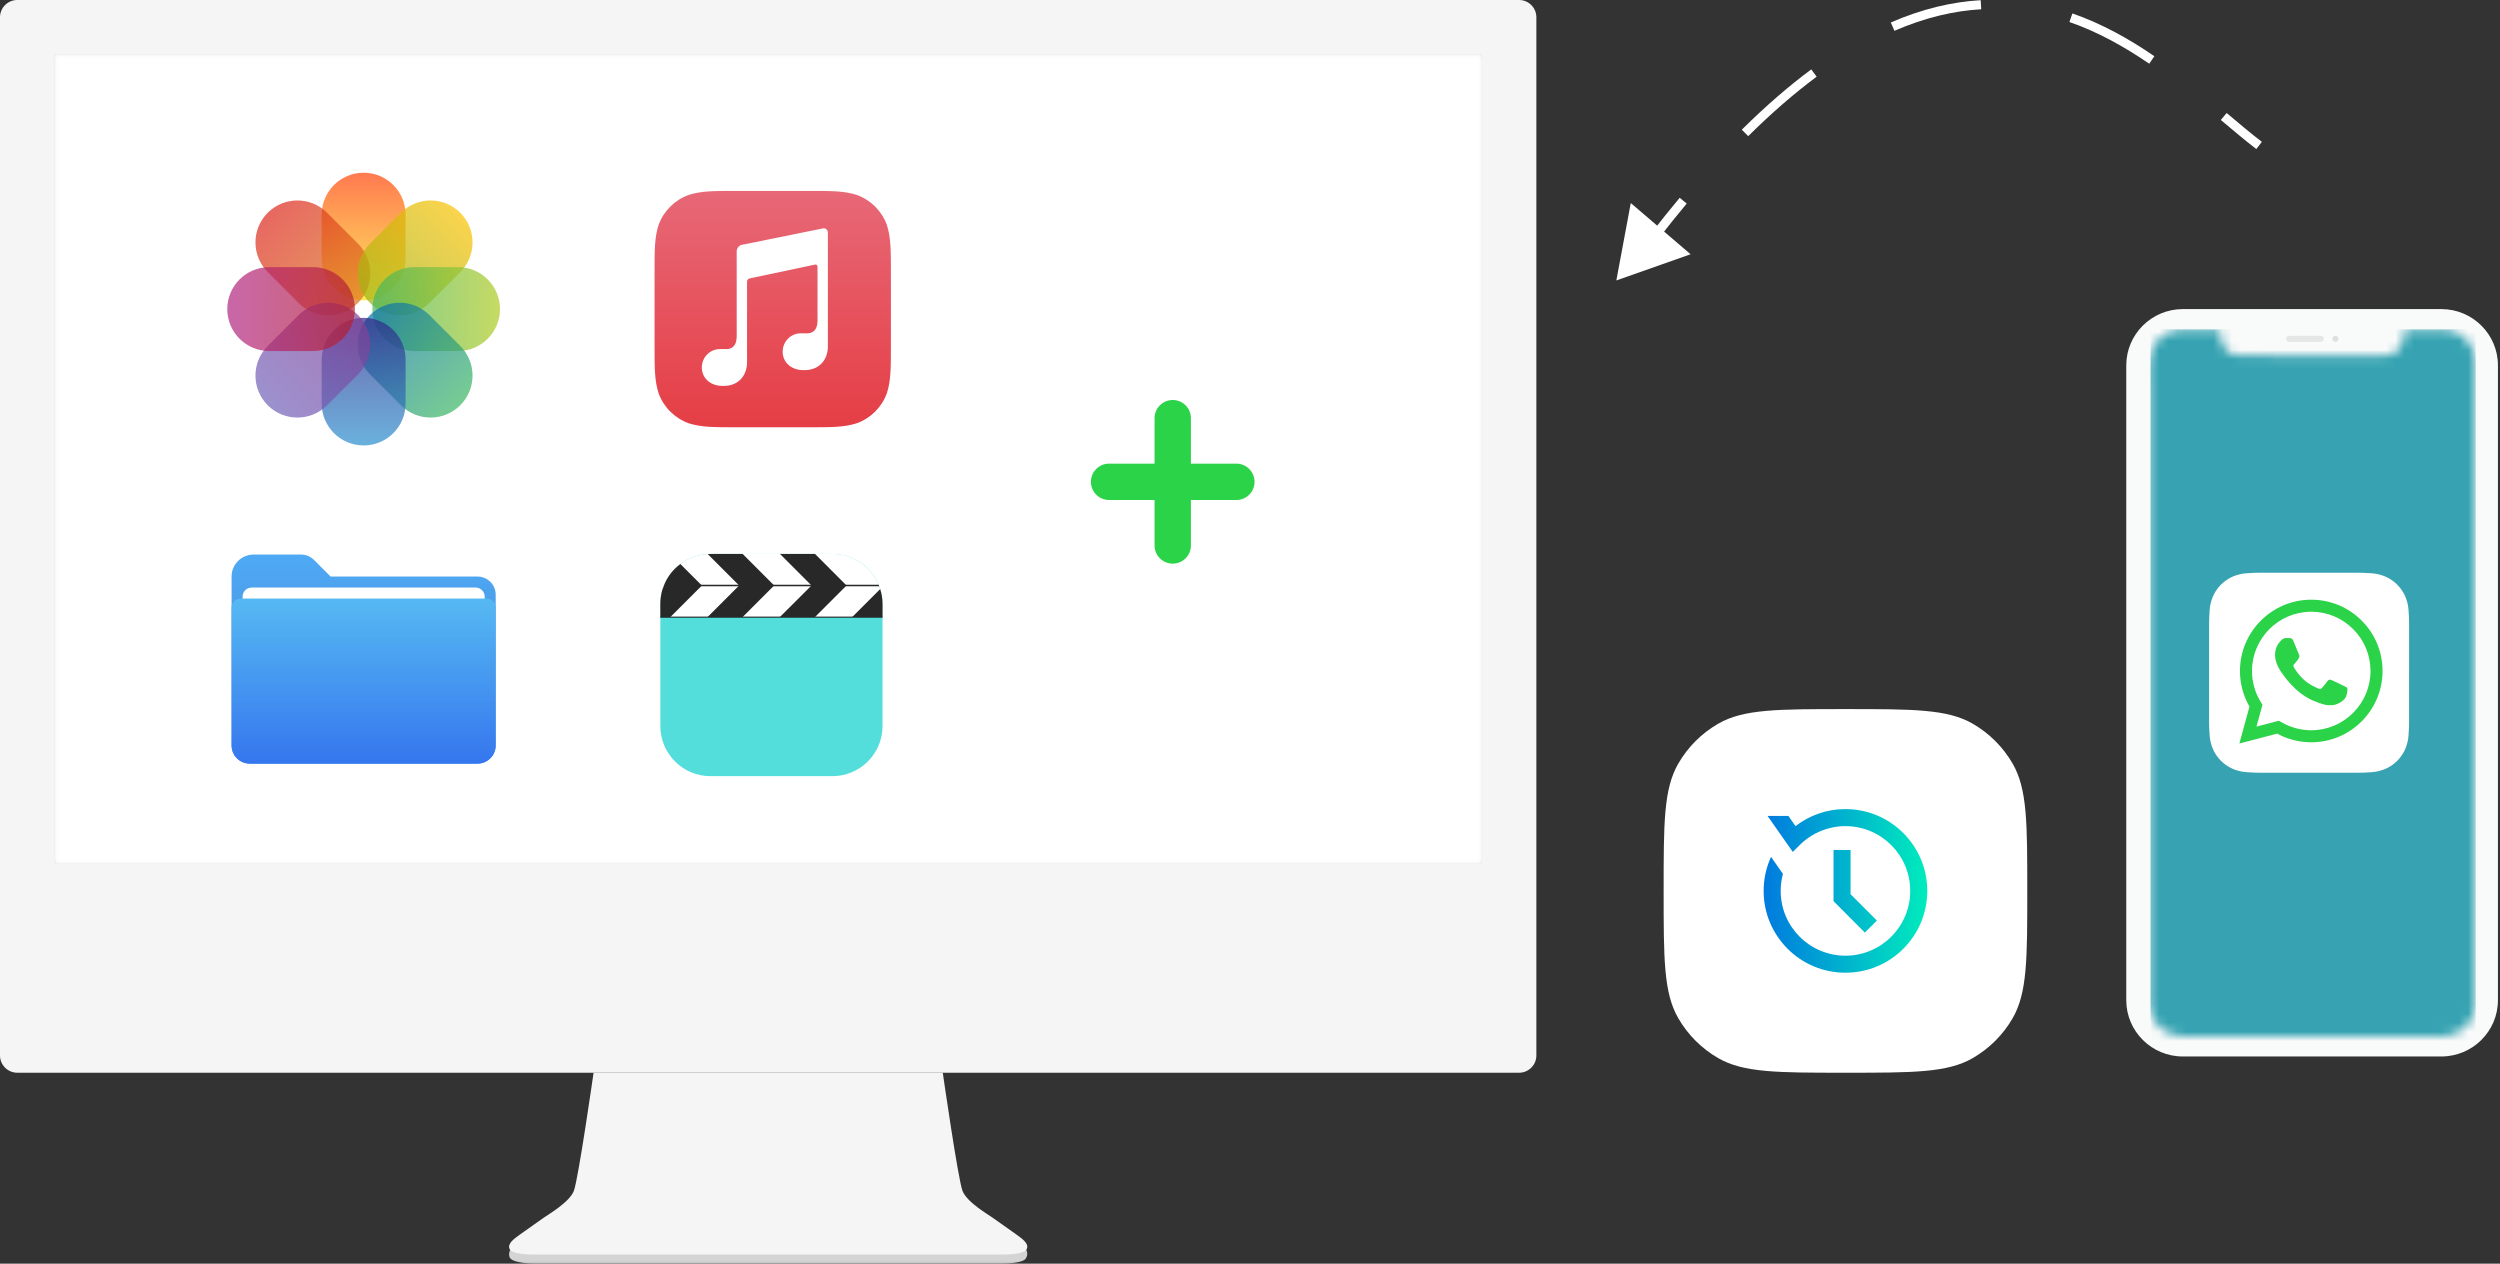 <svg width="275" height="139" viewBox="0 0 275 139" fill="none" xmlns="http://www.w3.org/2000/svg">
<rect x="0" y="0" width="275" height="139" fill="#333333" stroke="none"/>
<path d="M0 1.898C0 0.85 0.851 0 1.901 0H167.099C168.149 0 169 0.85 169 1.898V116.102C169 117.15 168.149 118 167.099 118H1.901C0.851 118 0 117.15 0 116.102V1.898Z" fill="#F5F5F5"/>
<path d="M56.183 138.475C55.884 138.212 55.913 137.428 56.561 137H112.428C113.076 137.428 113.13 138.047 112.806 138.475C112.471 138.918 110.807 139.014 109.943 138.998H59.046C58.182 139.014 56.669 138.903 56.183 138.475Z" fill="url(#paint0_linear)"/>
<path d="M65.294 118C65.294 118 63.612 129.735 63.124 130.998C62.635 132.261 60.248 133.63 59.814 133.945C59.38 134.261 57.861 135.314 57.21 135.787C56.559 136.261 55.755 136.807 56.071 137.419C56.342 137.945 58.078 138.015 58.946 137.998H87.647H110.054C110.922 138.015 112.658 137.945 112.929 137.419C113.245 136.807 112.441 136.261 111.79 135.787C111.139 135.314 109.62 134.261 109.186 133.945C108.752 133.63 106.365 132.261 105.876 130.998C105.388 129.735 103.706 118 103.706 118H87.647H65.294Z" fill="#F5F5F5"/>
<path fill-rule="evenodd" clip-rule="evenodd" d="M162.838 6.163H6.162V94.837H162.838V6.163ZM6 6V95H163V6H6Z" fill="#E1E1E1"/>
<mask id="mask0" mask-type="alpha" maskUnits="userSpaceOnUse" x="6" y="6" width="157" height="89">
<path d="M6 6H163V95H6V6Z" fill="#F5F5F5"/>
</mask>
<g mask="url(#mask0)">
<path d="M6 6H163V95H6V6Z" fill="#F5F5F5"/>
</g>
<mask id="mask1" mask-type="alpha" maskUnits="userSpaceOnUse" x="6" y="6" width="157" height="89">
<path d="M6 6H163V95H6V6Z" fill="#F5F5F5"/>
</mask>
<g mask="url(#mask1)">
<path d="M6 6H163V95H6V6Z" fill="white"/>
</g>
<path d="M233.889 40.195C233.889 36.773 236.676 34 240.115 34H268.546C271.985 34 274.773 36.773 274.773 40.195V110.018C274.773 113.439 271.985 116.213 268.546 116.213H240.115C236.676 116.213 233.889 113.439 233.889 110.018V40.195Z" fill="#F9FAFA"/>
<path opacity="0.4" fill-rule="evenodd" clip-rule="evenodd" d="M251.482 37.225C251.482 37.069 251.611 36.942 251.77 36.942L255.315 36.941C255.474 36.941 255.603 37.068 255.603 37.224L255.603 37.319C255.603 37.476 255.475 37.603 255.316 37.603L251.77 37.604C251.611 37.604 251.483 37.477 251.483 37.321L251.482 37.225Z" fill="#C8C8C8"/>
<path opacity="0.546" fill-rule="evenodd" clip-rule="evenodd" d="M256.562 37.272C256.562 37.089 256.712 36.941 256.897 36.941C257.083 36.941 257.233 37.089 257.233 37.272C257.233 37.454 257.083 37.602 256.898 37.602C256.712 37.602 256.562 37.454 256.562 37.272Z" fill="#C8C8C8"/>
<mask id="mask2" mask-type="alpha" maskUnits="userSpaceOnUse" x="236" y="36" width="37" height="78">
<path fill-rule="evenodd" clip-rule="evenodd" d="M272.329 39.608V110.444C272.314 110.555 272.299 110.666 272.285 110.778C272.274 110.867 272.275 110.96 272.252 111.046C271.882 112.5 270.993 113.457 269.526 113.85C269.293 113.912 269.053 113.944 268.816 113.991H239.983C239.909 113.977 239.835 113.961 239.761 113.951C238.209 113.751 237.145 112.931 236.593 111.468C236.398 110.951 236.365 110.408 236.365 109.859C236.367 87.622 236.366 65.385 236.366 43.148C236.366 42.717 236.363 42.285 236.358 41.853C236.357 41.786 236.342 41.72 236.333 41.654V40.881C236.343 40.776 236.356 40.672 236.363 40.568C236.39 40.145 236.376 39.715 236.447 39.3C236.739 37.608 238.137 36.332 239.856 36.255C241.161 36.197 242.47 36.232 243.777 36.236C244.098 36.236 244.264 36.433 244.281 36.761C244.292 36.98 244.294 37.202 244.332 37.417C244.511 38.41 245.342 39.098 246.359 39.099C248.297 39.102 250.236 39.102 252.174 39.102C255.541 39.102 258.908 39.102 262.275 39.101C262.389 39.101 262.504 39.1 262.616 39.082C263.678 38.916 264.381 38.1 264.398 37.023C264.4 36.887 264.414 36.751 264.432 36.616C264.451 36.481 264.519 36.362 264.644 36.311C264.759 36.263 264.892 36.236 265.017 36.235C266.104 36.229 267.191 36.23 268.277 36.233C268.672 36.234 269.066 36.247 269.456 36.331C270.965 36.657 272.133 37.95 272.293 39.48C272.298 39.523 272.317 39.565 272.329 39.608Z" fill="white"/>
</mask>
<g mask="url(#mask2)">
<path d="M236.555 36.222H272.329V114.657H236.555V36.222Z" fill="#37A3B2"/>
</g>
<path d="M177.798 30.848L179.386 22.335L185.965 27.967L177.798 30.848Z" fill="white"/>
<path fill-rule="evenodd" clip-rule="evenodd" d="M217.934 1.019C214.956 1.189 211.779 1.916 208.386 3.388L207.988 2.471C211.482 0.955 214.774 0.198 217.877 0.021L217.934 1.019ZM236.414 7.008C233.728 5.166 230.811 3.524 227.635 2.421L227.963 1.476C231.249 2.618 234.246 4.308 236.98 6.183L236.414 7.008ZM199.834 8.436C197.419 10.228 194.91 12.391 192.302 14.977L191.598 14.267C194.235 11.652 196.781 9.457 199.238 7.633L199.834 8.436ZM248.195 16.397C246.968 15.455 245.665 14.357 244.288 13.196L244.933 12.431C246.314 13.596 247.599 14.678 248.804 15.603L248.195 16.397ZM185.536 22.395C184.503 23.634 183.456 24.937 182.395 26.306L181.604 25.694C182.673 24.315 183.727 23.003 184.768 21.754L185.536 22.395Z" fill="white"/>
<path d="M248.001 63.011C247.511 63.028 246.878 63.067 246.591 63.125C246.152 63.213 245.738 63.348 245.393 63.523C244.989 63.73 244.626 63.993 244.312 64.305C243.998 64.619 243.734 64.982 243.527 65.388C243.352 65.73 243.218 66.142 243.129 66.578C243.069 66.868 243.03 67.506 243.013 67.999C243.005 68.201 243.002 68.462 243.002 68.583L243 79.415C243 79.535 243.004 79.797 243.011 79.999C243.028 80.489 243.067 81.122 243.125 81.409C243.213 81.848 243.348 82.262 243.523 82.607C243.73 83.011 243.993 83.374 244.306 83.688C244.619 84.001 244.982 84.266 245.387 84.473C245.73 84.648 246.142 84.782 246.578 84.871C246.869 84.93 247.506 84.97 247.999 84.987C248.201 84.995 248.462 84.998 248.583 84.998L259.415 85C259.535 85 259.797 84.996 259.999 84.989C260.489 84.972 261.122 84.933 261.409 84.875C261.848 84.787 262.262 84.652 262.607 84.477C263.011 84.27 263.374 84.007 263.688 83.695C264.001 83.381 264.266 83.018 264.473 82.612C264.648 82.27 264.782 81.858 264.871 81.422C264.931 81.132 264.97 80.494 264.987 80.001C264.995 79.799 264.998 79.538 264.998 79.417L265 68.585C265 68.465 264.996 68.203 264.989 68.001C264.972 67.511 264.933 66.878 264.875 66.591C264.787 66.152 264.652 65.738 264.477 65.393C264.27 64.989 264.007 64.626 263.694 64.312C263.381 63.998 263.018 63.734 262.612 63.527C262.27 63.352 261.858 63.218 261.422 63.129C261.131 63.069 260.494 63.03 260.001 63.013C259.799 63.005 259.538 63.002 259.417 63.002L248.585 63C248.465 63 248.203 63.004 248.001 63.011Z" fill="white"/>
<path fill-rule="evenodd" clip-rule="evenodd" d="M257.813 75.448C257.617 75.35 256.654 74.876 256.474 74.811C256.295 74.745 256.164 74.713 256.034 74.909C255.903 75.105 255.528 75.546 255.413 75.677C255.299 75.808 255.185 75.824 254.989 75.726C254.793 75.628 254.161 75.421 253.413 74.754C252.83 74.234 252.437 73.593 252.323 73.397C252.209 73.201 252.311 73.094 252.409 72.997C252.497 72.909 252.605 72.768 252.703 72.654C252.801 72.539 252.833 72.458 252.899 72.327C252.964 72.196 252.931 72.082 252.882 71.984C252.833 71.886 252.441 70.921 252.278 70.529C252.119 70.147 251.958 70.199 251.837 70.193C251.723 70.187 251.592 70.186 251.462 70.186C251.331 70.186 251.119 70.235 250.939 70.431C250.76 70.627 250.253 71.101 250.253 72.065C250.253 73.03 250.956 73.961 251.054 74.092C251.152 74.222 252.435 76.201 254.401 77.05C254.868 77.251 255.233 77.372 255.518 77.462C255.987 77.611 256.414 77.59 256.752 77.54C257.129 77.484 257.911 77.066 258.075 76.608C258.238 76.151 258.238 75.759 258.189 75.677C258.14 75.595 258.009 75.546 257.813 75.448ZM254.238 80.328H254.235C253.066 80.328 251.919 80.014 250.918 79.42L250.68 79.279L248.213 79.926L248.871 77.521L248.716 77.275C248.064 76.237 247.719 75.038 247.72 73.807C247.721 70.214 250.645 67.291 254.241 67.291C255.982 67.292 257.618 67.971 258.849 69.202C260.079 70.434 260.757 72.071 260.756 73.812C260.755 77.405 257.831 80.328 254.238 80.328ZM259.785 68.266C258.305 66.784 256.336 65.968 254.238 65.967C249.916 65.967 246.398 69.484 246.396 73.806C246.395 75.188 246.756 76.537 247.443 77.726L246.33 81.788L250.487 80.698C251.633 81.323 252.922 81.652 254.235 81.652H254.238H254.238C258.56 81.652 262.078 78.135 262.08 73.813C262.081 71.718 261.266 69.748 259.785 68.266Z" fill="#2BD348"/>
<path d="M97.078 66.448V79.864C97.078 82.908 94.609 85.376 91.566 85.376H78.15C75.106 85.376 72.638 82.908 72.638 79.864V66.448C72.638 63.397 75.106 60.936 78.15 60.936H91.566C94.606 60.936 97.078 63.397 97.078 66.448Z" fill="#53DEDC"/>
<path d="M97.078 66.448V67.873H72.638V66.448C72.638 65.911 72.714 65.391 72.849 64.898C72.905 64.729 72.964 64.566 73.026 64.399C73.054 64.323 73.088 64.257 73.123 64.181C73.504 63.328 74.097 62.593 74.843 62.038C75.498 61.539 76.274 61.193 77.12 61.037C77.359 60.988 77.605 60.953 77.855 60.946C77.952 60.933 78.046 60.933 78.15 60.933H91.566C92.793 60.933 93.927 61.335 94.838 62.011C95.282 62.337 95.67 62.728 95.993 63.165C96.253 63.519 96.478 63.9 96.648 64.32C96.662 64.347 96.669 64.375 96.683 64.403C96.696 64.43 96.71 64.465 96.717 64.493C96.759 64.597 96.793 64.69 96.821 64.801C96.988 65.314 97.078 65.876 97.078 66.448Z" fill="white"/>
<path d="M74.839 62.042C74.097 62.593 73.501 63.331 73.12 64.184L72.846 64.902C72.71 65.394 72.634 65.911 72.634 66.451V67.876H73.74L77.207 64.41L74.839 62.042ZM81.696 60.936H78.146C78.042 60.936 77.949 60.936 77.852 60.95L81.304 64.403L77.834 67.873H81.689L85.159 64.403L81.696 60.936ZM89.656 60.936H85.801L89.267 64.403L85.787 67.873H89.649L93.119 64.403L89.656 60.936ZM96.818 64.798L93.743 67.873H97.078V66.448C97.078 65.876 96.988 65.314 96.818 64.798Z" fill="#282828"/>
<path d="M96.714 64.489H75.57V64.32H96.648C96.662 64.347 96.669 64.375 96.683 64.403C96.693 64.427 96.707 64.462 96.714 64.489ZM72.638 67.828H97.078V67.953H72.638V67.828Z" fill="#282828"/>
<path fill-rule="evenodd" clip-rule="evenodd" d="M127 60C127 61.105 127.895 62 129 62C130.105 62 131 61.105 131 60V55H136C137.105 55 138 54.105 138 53C138 51.895 137.105 51 136 51H131V46C131 44.895 130.105 44 129 44C127.895 44 127 44.895 127 46V51H122C120.895 51 120 51.895 120 53C120 54.105 120.895 55 122 55H127V60Z" fill="#2BD348"/>
<path fill-rule="evenodd" clip-rule="evenodd" d="M88.935 21C91.546 21 92.85 21 94.255 21.444C95.789 22.003 96.998 23.211 97.556 24.745C98 26.149 98 27.455 98 30.065V37.935C98 40.545 98 41.85 97.556 43.255C96.998 44.789 95.789 45.998 94.255 46.556C92.85 47 91.546 47 88.935 47H81.065C78.454 47 77.15 47 75.745 46.556C74.211 45.998 73.002 44.789 72.444 43.255C72 41.85 72 40.545 72 37.935V30.065C72 27.455 72 26.149 72.444 24.745C73.002 23.211 74.211 22.003 75.745 21.444C77.15 21 78.454 21 81.065 21H88.935Z" fill="url(#paint1_linear)"/>
<path fill-rule="evenodd" clip-rule="evenodd" d="M77.2 40.425C77.2 41.543 78.092 42.45 79.477 42.45H79.613C81.283 42.45 82.175 41.256 82.175 39.849V30.974C82.175 30.814 82.3 30.659 82.454 30.627L89.649 29.103C89.803 29.071 89.928 29.175 89.928 29.333V35.277C89.913 35.774 89.825 36.052 89.659 36.272C89.496 36.489 89.23 36.637 88.914 36.664H88.085C86.984 36.664 86.092 37.57 86.092 38.689C86.092 39.807 86.984 40.714 88.369 40.714H88.505C90.175 40.714 91.067 39.52 91.067 38.114V27.259V25.593C91.067 25.275 90.819 25.066 90.509 25.127L81.595 26.932C81.286 26.993 81.037 27.3 81.037 27.624V28.995V37.013C81.021 37.51 80.933 37.788 80.767 38.008C80.604 38.225 80.338 38.373 80.022 38.4H79.193C78.092 38.4 77.2 39.306 77.2 40.425Z" fill="white"/>
<path fill-rule="evenodd" clip-rule="evenodd" d="M27.895 61C26.558 61 25.474 62.084 25.474 63.421H36.368L34.533 61.586C34.158 61.211 33.649 61 33.119 61H27.895ZM52.526 63.421H25.474V82C25.474 83.105 26.369 84 27.474 84H52.526C53.631 84 54.526 83.105 54.526 82V65.421C54.526 64.317 53.631 63.421 52.526 63.421Z" fill="url(#paint2_linear)"/>
<path d="M26.684 65.632C26.684 65.079 27.132 64.632 27.684 64.632H52.316C52.868 64.632 53.316 65.079 53.316 65.632V80.79C53.316 81.894 52.42 82.79 51.316 82.79H28.684C27.579 82.79 26.684 81.894 26.684 80.79V65.632Z" fill="white"/>
<path d="M25.474 66.842C25.474 66.29 25.921 65.842 26.474 65.842H53.526C54.078 65.842 54.526 66.29 54.526 66.842V82C54.526 83.105 53.631 84 52.526 84H27.474C26.369 84 25.474 83.105 25.474 82V66.842Z" fill="url(#paint3_linear)"/>
<path d="M223 98C223 105.477 223 109.215 221.392 112C220.339 113.824 218.824 115.339 217 116.392C214.215 118 210.477 118 203 118C195.523 118 191.785 118 189 116.392C187.176 115.339 185.661 113.824 184.608 112C183 109.215 183 105.477 183 98C183 90.523 183 86.785 184.608 84C185.661 82.176 187.176 80.661 189 79.608C191.785 78 195.523 78 203 78C210.477 78 214.215 78 217 79.608C218.824 80.661 220.339 82.176 221.392 84C223 86.785 223 90.523 223 98Z" fill="white"/>
<path d="M203 89C207.971 89 212 93.029 212 98C212 102.971 207.971 107 203 107C198.029 107 194 102.971 194 98C194 96.689 194.281 95.419 194.813 94.256L196.123 96.127C195.958 96.737 195.874 97.367 195.875 98C195.875 101.935 199.065 105.125 203 105.125C206.935 105.125 210.125 101.935 210.125 98C210.125 94.065 206.935 90.875 203 90.875C201.161 90.872 199.392 91.583 198.067 92.859L197.994 92.93L197.204 93.71L194.431 89.75H196.72L197.505 90.871L197.515 90.864C199.056 89.677 200.941 89.023 202.886 89.001L203 89ZM203.562 93.5V98.362L206.461 101.26L205.135 102.585L201.688 99.125V93.5H203.562Z" fill="url(#paint4_linear)"/>
<path fill-rule="evenodd" clip-rule="evenodd" d="M40 19C37.451 19 35.385 21.066 35.385 23.615V28.423C35.385 30.972 37.451 33.038 40 33.038C42.549 33.038 44.615 30.972 44.615 28.423V23.615C44.615 21.066 42.549 19 40 19Z" fill="url(#paint5_linear)" fill-opacity="0.7"/>
<path fill-rule="evenodd" clip-rule="evenodd" d="M29.452 23.403C27.649 25.206 27.649 28.128 29.452 29.93L32.851 33.33C34.654 35.133 37.576 35.133 39.378 33.33C41.181 31.528 41.181 28.605 39.378 26.803L35.979 23.403C34.176 21.601 31.254 21.601 29.452 23.403Z" fill="url(#paint6_linear)" fill-opacity="0.7"/>
<path fill-rule="evenodd" clip-rule="evenodd" d="M50.629 23.403C52.431 25.206 52.431 28.128 50.629 29.93L47.229 33.33C45.427 35.133 42.504 35.133 40.702 33.33C38.899 31.528 38.899 28.605 40.702 26.803L44.101 23.403C45.904 21.601 48.826 21.601 50.629 23.403Z" fill="url(#paint7_linear)" fill-opacity="0.7"/>
<path fill-rule="evenodd" clip-rule="evenodd" d="M45.577 29.385C43.028 29.385 40.962 31.451 40.962 34C40.962 36.549 43.028 38.615 45.577 38.615H50.385C52.934 38.615 55 36.549 55 34C55 31.451 52.934 29.385 50.385 29.385H45.577Z" fill="url(#paint8_linear)" fill-opacity="0.7"/>
<path fill-rule="evenodd" clip-rule="evenodd" d="M50.628 44.58C52.431 42.778 52.431 39.855 50.628 38.053L47.228 34.653C45.426 32.851 42.504 32.851 40.701 34.653C38.899 36.456 38.899 39.378 40.701 41.18L44.101 44.58C45.903 46.382 48.826 46.382 50.628 44.58Z" fill="url(#paint9_linear)" fill-opacity="0.7"/>
<path fill-rule="evenodd" clip-rule="evenodd" d="M40 34.962C37.451 34.962 35.385 37.028 35.385 39.577V44.385C35.385 46.934 37.451 49 40 49C42.549 49 44.615 46.934 44.615 44.385V39.577C44.615 37.028 42.549 34.962 40 34.962Z" fill="url(#paint10_linear)" fill-opacity="0.7"/>
<path fill-rule="evenodd" clip-rule="evenodd" d="M29.452 44.58C27.649 42.778 27.649 39.855 29.452 38.053L32.851 34.653C34.654 32.851 37.576 32.851 39.378 34.653C41.181 36.456 41.181 39.378 39.378 41.18L35.979 44.58C34.176 46.382 31.254 46.382 29.452 44.58Z" fill="url(#paint11_linear)" fill-opacity="0.7"/>
<path fill-rule="evenodd" clip-rule="evenodd" d="M29.615 29.385C27.066 29.385 25 31.451 25 34C25 36.549 27.066 38.615 29.615 38.615H34.423C36.972 38.615 39.038 36.549 39.038 34C39.038 31.451 36.972 29.385 34.423 29.385H29.615Z" fill="url(#paint12_linear)" fill-opacity="0.7"/>
<defs>
<linearGradient id="paint0_linear" x1="84.494" y1="138.332" x2="84.494" y2="139.141" gradientUnits="userSpaceOnUse">
<stop offset="0.475" stop-color="#D4D4D4"/>
<stop offset="1" stop-color="#B4B4B4"/>
</linearGradient>
<linearGradient id="paint1_linear" x1="85" y1="21" x2="85" y2="47" gradientUnits="userSpaceOnUse">
<stop stop-color="#E76877"/>
<stop offset="1" stop-color="#E53E45"/>
</linearGradient>
<linearGradient id="paint2_linear" x1="40" y1="61" x2="40" y2="67.053" gradientUnits="userSpaceOnUse">
<stop stop-color="#4EAAF5"/>
<stop offset="1" stop-color="#4D9EEA"/>
</linearGradient>
<linearGradient id="paint3_linear" x1="40" y1="65.842" x2="40" y2="84" gradientUnits="userSpaceOnUse">
<stop stop-color="#56B9F2"/>
<stop offset="1" stop-color="#3576EE"/>
</linearGradient>
<linearGradient id="paint4_linear" x1="194" y1="98" x2="212" y2="98" gradientUnits="userSpaceOnUse">
<stop stop-color="#007ADF"/>
<stop offset="1" stop-color="#00ECBC"/>
</linearGradient>
<linearGradient id="paint5_linear" x1="40" y1="19" x2="40" y2="33.038" gradientUnits="userSpaceOnUse">
<stop stop-color="#FF4105"/>
<stop offset="1" stop-color="#FFE31A"/>
</linearGradient>
<linearGradient id="paint6_linear" x1="29.452" y1="23.403" x2="39.378" y2="33.33" gradientUnits="userSpaceOnUse">
<stop stop-color="#DD281E"/>
<stop offset="1" stop-color="#DC731B"/>
</linearGradient>
<linearGradient id="paint7_linear" x1="50.629" y1="23.403" x2="40.702" y2="33.33" gradientUnits="userSpaceOnUse">
<stop stop-color="#F9C200"/>
<stop offset="1" stop-color="#9EB313"/>
</linearGradient>
<linearGradient id="paint8_linear" x1="55" y1="34" x2="40.962" y2="33.443" gradientUnits="userSpaceOnUse">
<stop stop-color="#AECB22"/>
<stop offset="1" stop-color="#44B65F"/>
</linearGradient>
<linearGradient id="paint9_linear" x1="50.628" y1="44.58" x2="40.701" y2="34.653" gradientUnits="userSpaceOnUse">
<stop stop-color="#3CB764"/>
<stop offset="1" stop-color="#0C72AB"/>
</linearGradient>
<linearGradient id="paint10_linear" x1="40" y1="34.962" x2="40" y2="49" gradientUnits="userSpaceOnUse">
<stop stop-color="#302687"/>
<stop offset="1" stop-color="#2B90D0"/>
</linearGradient>
<linearGradient id="paint11_linear" x1="29.452" y1="44.58" x2="39.378" y2="34.653" gradientUnits="userSpaceOnUse">
<stop stop-color="#7262BA"/>
<stop offset="1" stop-color="#834197"/>
</linearGradient>
<linearGradient id="paint12_linear" x1="39.298" y1="34.05" x2="25.753" y2="33.674" gradientUnits="userSpaceOnUse">
<stop stop-color="#B61F2D"/>
<stop offset="1" stop-color="#B32781"/>
</linearGradient>
</defs>
</svg>
